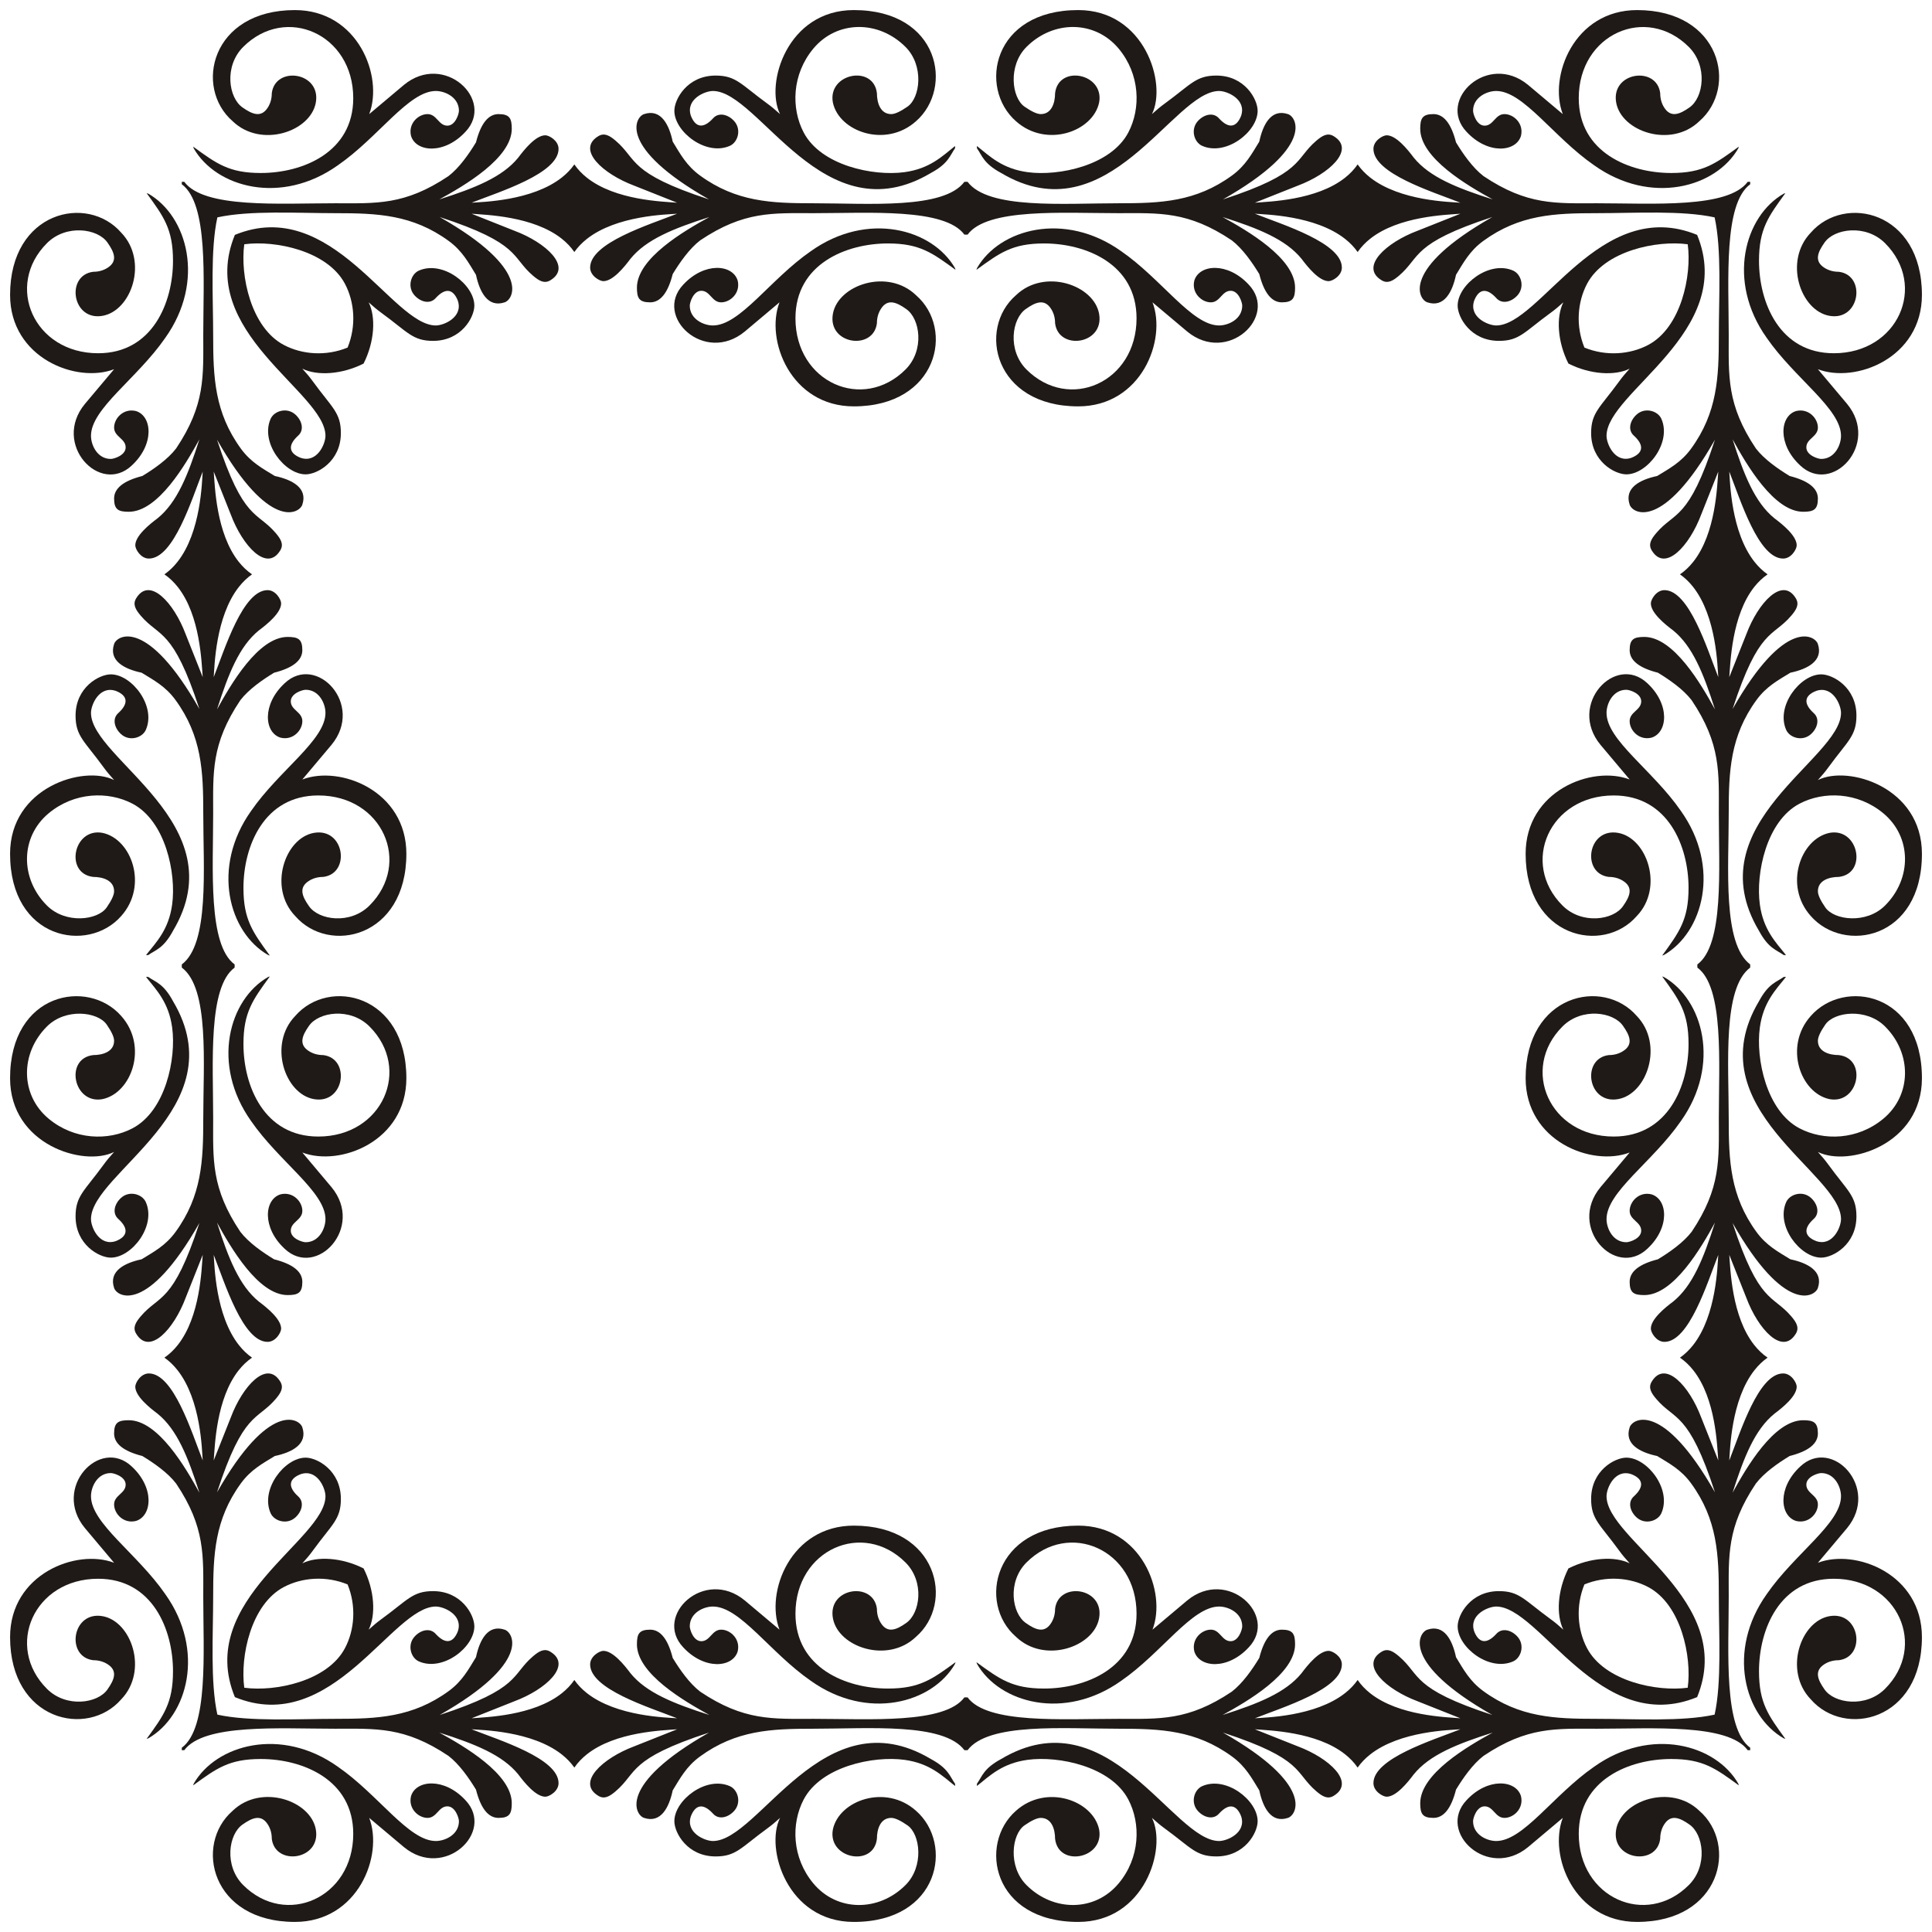 <?xml version="1.0" encoding="utf-8"?>

<!DOCTYPE svg PUBLIC "-//W3C//DTD SVG 1.1//EN" "http://www.w3.org/Graphics/SVG/1.1/DTD/svg11.dtd">
<svg version="1.1" id="Layer_1" xmlns="http://www.w3.org/2000/svg" xmlns:xlink="http://www.w3.org/1999/xlink" x="0px" y="0px"
	 viewBox="0 0 1616.865 1616.865" enable-background="new 0 0 1616.865 1616.865" xml:space="preserve">
<g>
	<path fill="#1F1A17" d="M1494.887,610.963c3.034,6.573,13.69,9.804,20.729,3.378c5.604-5.117,7.564-13.028,2.073-17.734
		c-9.425-8.699-6.757-14.902,2.303-18.425c13.789-4.594,20.729,11.678,20.729,18.425c0,38.772-122.046,92.759-68.634,182.41
		c7.994,14.847,14.622,15.908,20.729,20.268c0.614,0,1.229,0,1.843,0c-8.717-10.898-19.001-21.267-21.88-42.378
		c-3.552-26.046,5.532-69.752,33.166-84.295c20.245-10.655,48.704-9.891,70.246,8.061c23.718,19.765,24.022,54.516,1.382,77.156
		c-15.611,15.611-42.522,12.383-49.979,1.612c-4.146-5.988-6.219-10.517-6.219-13.589c0-8.953,9.216-11.976,17.504-11.976l0,0
		c24.197-2.846,16.574-41.426-7.831-36.851c-24.318,5.121-38.368,44.124-15.661,69.555c27.754,31.723,93.048,19.808,93.048-52.051
		c0-55.671-61.628-74.443-87.059-61.725c3.378-3.685,6.296-7.217,8.752-10.595c16.1-22.137,23.492-26.126,23.492-43.299
		c0-23.728-19.755-34.547-29.48-34.547C1506.58,564.362,1485.874,590.932,1494.887,610.963z"/>
	<path fill="#1F1A17" d="M610.963,121.978c6.573-3.034,9.804-13.69,3.378-20.728c-5.117-5.604-13.028-7.564-17.734-2.073
		c-8.699,9.425-14.902,6.757-18.425-2.303c-4.594-13.789,11.678-20.729,18.425-20.729c38.772,0,92.759,122.046,182.41,68.634
		c14.847-7.994,15.908-14.622,20.268-20.729c0-0.614,0-1.229,0-1.843c-10.898,8.717-21.267,19.001-42.378,21.88
		c-26.046,3.553-69.752-5.532-84.295-33.165c-10.655-20.245-9.891-48.704,8.061-70.246c19.765-23.718,54.516-24.022,77.156-1.382
		c15.611,15.611,12.383,42.522,1.612,49.979c-5.988,4.146-10.517,6.219-13.589,6.219c-8.953,0-11.976-9.216-11.976-17.504v0
		c-2.846-24.197-41.426-16.574-36.851,7.831c5.121,24.318,44.124,38.368,69.555,15.662c31.723-27.754,19.808-93.048-52.051-93.048
		c-55.671,0-74.443,61.628-61.725,87.059c-3.685-3.378-7.217-6.296-10.595-8.752c-22.137-16.101-26.126-23.492-43.299-23.492
		c-23.728,0-34.547,19.755-34.547,29.48C564.362,110.286,590.932,130.992,610.963,121.978z"/>
	<path fill="#1F1A17" d="M121.978,1005.903c-3.034-6.573-13.69-9.804-20.728-3.378c-5.604,5.117-7.564,13.028-2.073,17.734
		c9.425,8.699,6.757,14.902-2.303,18.425c-13.789,4.594-20.729-11.678-20.729-18.425c0-38.772,122.046-92.759,68.634-182.41
		c-7.994-14.847-14.622-15.908-20.729-20.268c-0.614,0-1.229,0-1.843,0c8.717,10.898,19.001,21.267,21.88,42.378
		c3.553,26.046-5.532,69.752-33.165,84.295c-20.245,10.655-48.704,9.891-70.246-8.061c-23.718-19.765-24.022-54.516-1.382-77.156
		c15.611-15.611,42.522-12.383,49.979-1.612c4.146,5.988,6.219,10.518,6.219,13.589c0,8.953-9.216,11.976-17.504,11.976h0
		c-24.197,2.846-16.574,41.426,7.831,36.851c24.318-5.121,38.368-44.124,15.662-69.555c-27.754-31.723-93.048-19.808-93.048,52.051
		c0,55.671,61.628,74.443,87.059,61.725c-3.378,3.685-6.296,7.217-8.752,10.595c-16.101,22.137-23.492,26.126-23.492,43.299
		c0,23.728,19.755,34.547,29.48,34.547C110.286,1052.504,130.992,1025.934,121.978,1005.903z"/>
	<path fill="#1F1A17" d="M1005.903,1494.887c-6.573,3.034-9.804,13.69-3.378,20.729c5.117,5.604,13.028,7.564,17.734,2.073
		c8.699-9.425,14.902-6.757,18.425,2.303c4.594,13.789-11.678,20.729-18.425,20.729c-38.772,0-92.759-122.046-182.41-68.634
		c-14.847,7.994-15.908,14.622-20.268,20.729c0,0.614,0,1.229,0,1.843c10.898-8.717,21.267-19.001,42.378-21.88
		c26.046-3.552,69.752,5.532,84.295,33.166c10.655,20.245,9.891,48.704-8.061,70.246c-19.765,23.718-54.516,24.022-77.156,1.382
		c-15.611-15.611-12.383-42.522-1.612-49.979c5.988-4.146,10.518-6.219,13.589-6.219c8.953,0,11.976,9.216,11.976,17.504l0,0
		c2.846,24.197,41.426,16.574,36.851-7.831c-5.121-24.318-44.124-38.368-69.555-15.661c-31.723,27.754-19.808,93.048,52.051,93.048
		c55.671,0,74.443-61.628,61.725-87.059c3.685,3.378,7.217,6.296,10.595,8.752c22.137,16.1,26.126,23.492,43.299,23.492
		c23.728,0,34.547-19.755,34.547-29.48C1052.504,1506.58,1025.934,1485.874,1005.903,1494.887z"/>
	<path fill="#1F1A17" d="M1494.887,1005.903c3.034-6.573,13.69-9.804,20.729-3.378c5.604,5.117,7.564,13.028,2.073,17.734
		c-9.425,8.699-6.757,14.902,2.303,18.425c13.789,4.594,20.729-11.678,20.729-18.425c0-38.772-122.046-92.759-68.634-182.41
		c7.994-14.847,14.622-15.908,20.729-20.268c0.614,0,1.229,0,1.843,0c-8.717,10.898-19.001,21.267-21.88,42.378
		c-3.552,26.046,5.532,69.752,33.166,84.295c20.245,10.655,48.704,9.891,70.246-8.061c23.718-19.765,24.022-54.516,1.382-77.156
		c-15.611-15.611-42.522-12.383-49.979-1.612c-4.146,5.988-6.219,10.518-6.219,13.589c0,8.953,9.216,11.976,17.504,11.976l0,0
		c24.197,2.846,16.574,41.426-7.831,36.851c-24.318-5.121-38.368-44.124-15.661-69.555c27.754-31.723,93.048-19.808,93.048,52.051
		c0,55.671-61.628,74.443-87.059,61.725c3.378,3.685,6.296,7.217,8.752,10.595c16.1,22.137,23.492,26.126,23.492,43.299
		c0,23.728-19.755,34.547-29.48,34.547C1506.58,1052.504,1485.874,1025.934,1494.887,1005.903z"/>
	<path fill="#1F1A17" d="M1005.903,121.978c-6.573-3.034-9.804-13.69-3.378-20.728c5.117-5.604,13.028-7.564,17.734-2.073
		c8.699,9.425,14.902,6.757,18.425-2.303c4.594-13.789-11.678-20.729-18.425-20.729c-38.772,0-92.759,122.046-182.41,68.634
		c-14.847-7.994-15.908-14.622-20.268-20.729c0-0.614,0-1.229,0-1.843c10.898,8.717,21.267,19.001,42.378,21.88
		c26.046,3.553,69.752-5.532,84.295-33.165c10.655-20.245,9.891-48.704-8.061-70.246c-19.765-23.718-54.516-24.022-77.156-1.382
		c-15.611,15.611-12.383,42.522-1.612,49.979c5.988,4.146,10.518,6.219,13.589,6.219c8.953,0,11.976-9.216,11.976-17.504v0
		c2.846-24.197,41.426-16.574,36.851,7.831c-5.121,24.318-44.124,38.368-69.555,15.662c-31.723-27.754-19.808-93.048,52.051-93.048
		c55.671,0,74.443,61.628,61.725,87.059c3.685-3.378,7.217-6.296,10.595-8.752c22.137-16.101,26.126-23.492,43.299-23.492
		c23.728,0,34.547,19.755,34.547,29.48C1052.504,110.286,1025.934,130.992,1005.903,121.978z"/>
	<path fill="#1F1A17" d="M121.978,610.963c-3.034,6.573-13.69,9.804-20.728,3.378c-5.604-5.117-7.564-13.028-2.073-17.734
		c9.425-8.699,6.757-14.902-2.303-18.425c-13.789-4.594-20.729,11.678-20.729,18.425c0,38.772,122.046,92.759,68.634,182.41
		c-7.994,14.847-14.622,15.908-20.729,20.268c-0.614,0-1.229,0-1.843,0c8.717-10.898,19.001-21.267,21.88-42.378
		c3.553-26.046-5.532-69.752-33.165-84.295c-20.245-10.655-48.704-9.891-70.246,8.061c-23.718,19.765-24.022,54.516-1.382,77.156
		c15.611,15.611,42.522,12.383,49.979,1.612c4.146-5.988,6.219-10.517,6.219-13.589c0-8.953-9.216-11.976-17.504-11.976h0
		c-24.197-2.846-16.574-41.426,7.831-36.851c24.318,5.121,38.368,44.124,15.662,69.555c-27.754,31.723-93.048,19.808-93.048-52.051
		c0-55.671,61.628-74.443,87.059-61.725c-3.378-3.685-6.296-7.217-8.752-10.595c-16.101-22.137-23.492-26.126-23.492-43.299
		c0-23.728,19.755-34.547,29.48-34.547C110.286,564.362,130.992,590.932,121.978,610.963z"/>
	<path fill="#1F1A17" d="M610.963,1494.887c6.573,3.034,9.804,13.69,3.378,20.729c-5.117,5.604-13.028,7.564-17.734,2.073
		c-8.699-9.425-14.902-6.757-18.425,2.303c-4.594,13.789,11.678,20.729,18.425,20.729c38.772,0,92.759-122.046,182.41-68.634
		c14.847,7.994,15.908,14.622,20.268,20.729c0,0.614,0,1.229,0,1.843c-10.898-8.717-21.267-19.001-42.378-21.88
		c-26.046-3.552-69.752,5.532-84.295,33.166c-10.655,20.245-9.891,48.704,8.061,70.246c19.765,23.718,54.516,24.022,77.156,1.382
		c15.611-15.611,12.383-42.522,1.612-49.979c-5.988-4.146-10.517-6.219-13.589-6.219c-8.953,0-11.976,9.216-11.976,17.504l0,0
		c-2.846,24.197-41.426,16.574-36.851-7.831c5.121-24.318,44.124-38.368,69.555-15.661c31.723,27.754,19.808,93.048-52.051,93.048
		c-55.671,0-74.443-61.628-61.725-87.059c-3.685,3.378-7.217,6.296-10.595,8.752c-22.137,16.1-26.126,23.492-43.299,23.492
		c-23.728,0-34.547-19.755-34.547-29.48C564.362,1506.58,590.932,1485.874,610.963,1494.887z"/>
	<path fill="#1F1A17" d="M1413.125,743.087c0,26.653-7.862,37.066-22.11,56.658c0.614-0.307,1.074-0.461,1.382-0.461
		c32.895-18.795,48.012-73.299,14.28-120.685c-23.456-34.011-62.185-59.219-62.185-81.992c0-7.738,5.277-19.347,16.583-19.347
		c2.604,0,12.437,2.978,12.437,9.673c0,7.393-9.673,8.836-9.673,16.583c0,7.759,7.897,16.373,18.272,13.819
		c13.573-4.176,15.748-27.808-3.532-45.602c-26.604-25.042-66.966,17.925-39.154,51.591l24.414,29.02
		c-31.473-12.102-87.059,9.397-87.059,62.185c0,70.086,64.737,84.714,93.048,52.051c22.821-23.732,8.651-65.264-15.662-69.555
		c-25.626-4.522-31.032,33.952-7.831,36.851c4.606,0,8.675,1.151,12.207,3.455c8.426,5.495,5.552,12.768-0.23,20.959
		c-8.015,11.756-34.507,15.702-50.67-0.461c-35.617-35.617-10.855-92.126,42.839-92.126
		C1395.953,665.701,1413.125,708.198,1413.125,743.087z"/>
	<path fill="#1F1A17" d="M743.087,203.74c26.653,0,37.066,7.862,56.658,22.11c-0.307-0.614-0.461-1.075-0.461-1.382
		c-18.795-32.895-73.299-48.012-120.685-14.28c-34.011,23.456-59.219,62.185-81.992,62.185c-7.738,0-19.347-5.277-19.347-16.583
		c0-2.604,2.978-12.437,9.673-12.437c7.393,0,8.836,9.673,16.583,9.673c7.759,0,16.373-7.897,13.819-18.272
		c-4.176-13.573-27.808-15.748-45.602,3.532c-25.042,26.604,17.925,66.966,51.591,39.154l29.02-24.414
		c-12.102,31.473,9.397,87.059,62.185,87.059c70.086,0,84.714-64.737,52.051-93.048c-23.732-22.821-65.264-8.651-69.555,15.662
		c-4.522,25.626,33.952,31.032,36.851,7.831c0-4.606,1.151-8.675,3.455-12.207c5.495-8.426,12.768-5.552,20.959,0.23
		c11.756,8.015,15.702,34.507-0.461,50.67c-35.617,35.617-92.126,10.855-92.126-42.839
		C665.701,220.913,708.198,203.74,743.087,203.74z"/>
	<path fill="#1F1A17" d="M203.74,873.779c0-26.653,7.862-37.066,22.11-56.658c-0.614,0.307-1.075,0.461-1.382,0.461
		c-32.895,18.795-48.012,73.299-14.28,120.685c23.456,34.011,62.185,59.219,62.185,81.992c0,7.738-5.277,19.347-16.583,19.347
		c-2.604,0-12.437-2.978-12.437-9.673c0-7.393,9.673-8.836,9.673-16.583c0-7.759-7.897-16.373-18.272-13.819
		c-13.573,4.176-15.748,27.808,3.532,45.602c26.604,25.042,66.966-17.926,39.154-51.591l-24.414-29.02
		c31.473,12.102,87.059-9.397,87.059-62.185c0-70.086-64.737-84.714-93.048-52.051c-22.821,23.732-8.651,65.264,15.662,69.555
		c25.626,4.522,31.032-33.952,7.831-36.851c-4.606,0-8.675-1.151-12.207-3.455c-8.426-5.495-5.552-12.768,0.23-20.959
		c8.015-11.756,34.507-15.702,50.67,0.461c35.617,35.617,10.855,92.126-42.839,92.126
		C220.913,951.165,203.74,908.667,203.74,873.779z"/>
	<path fill="#1F1A17" d="M873.779,1413.125c-26.653,0-37.066-7.862-56.658-22.11c0.307,0.614,0.461,1.074,0.461,1.382
		c18.795,32.895,73.299,48.012,120.685,14.28c34.011-23.456,59.219-62.185,81.992-62.185c7.738,0,19.347,5.277,19.347,16.583
		c0,2.604-2.978,12.437-9.673,12.437c-7.393,0-8.836-9.673-16.583-9.673c-7.759,0-16.373,7.897-13.819,18.272
		c4.176,13.573,27.808,15.748,45.602-3.532c25.042-26.604-17.926-66.966-51.591-39.154l-29.02,24.414
		c12.102-31.473-9.397-87.059-62.185-87.059c-70.086,0-84.714,64.737-52.051,93.048c23.732,22.821,65.264,8.651,69.555-15.662
		c4.522-25.626-33.952-31.032-36.851-7.831c0,4.606-1.151,8.675-3.455,12.207c-5.495,8.426-12.768,5.552-20.959-0.23
		c-11.756-8.015-15.702-34.507,0.461-50.67c35.617-35.617,92.126-10.855,92.126,42.839
		C951.165,1395.953,908.667,1413.125,873.779,1413.125z"/>
	<path fill="#1F1A17" d="M1413.125,873.779c0-26.653-7.862-37.066-22.11-56.658c0.614,0.307,1.074,0.461,1.382,0.461
		c32.895,18.795,48.012,73.299,14.28,120.685c-23.456,34.011-62.185,59.219-62.185,81.992c0,7.738,5.277,19.347,16.583,19.347
		c2.604,0,12.437-2.978,12.437-9.673c0-7.393-9.673-8.836-9.673-16.583c0-7.759,7.897-16.373,18.272-13.819
		c13.573,4.176,15.748,27.808-3.532,45.602c-26.604,25.042-66.966-17.926-39.154-51.591l24.414-29.02
		c-31.473,12.102-87.059-9.397-87.059-62.185c0-70.086,64.737-84.714,93.048-52.051c22.821,23.732,8.651,65.264-15.662,69.555
		c-25.626,4.522-31.032-33.952-7.831-36.851c4.606,0,8.675-1.151,12.207-3.455c8.426-5.495,5.552-12.768-0.23-20.959
		c-8.015-11.756-34.507-15.702-50.67,0.461c-35.617,35.617-10.855,92.126,42.839,92.126
		C1395.953,951.165,1413.125,908.667,1413.125,873.779z"/>
	<path fill="#1F1A17" d="M873.779,203.74c-26.653,0-37.066,7.862-56.658,22.11c0.307-0.614,0.461-1.075,0.461-1.382
		c18.795-32.895,73.299-48.012,120.685-14.28c34.011,23.456,59.219,62.185,81.992,62.185c7.738,0,19.347-5.277,19.347-16.583
		c0-2.604-2.978-12.437-9.673-12.437c-7.393,0-8.836,9.673-16.583,9.673c-7.759,0-16.373-7.897-13.819-18.272
		c4.176-13.573,27.808-15.748,45.602,3.532c25.042,26.604-17.926,66.966-51.591,39.154l-29.02-24.414
		c12.102,31.473-9.397,87.059-62.185,87.059c-70.086,0-84.714-64.737-52.051-93.048c23.732-22.821,65.264-8.651,69.555,15.662
		c4.522,25.626-33.952,31.032-36.851,7.831c0-4.606-1.151-8.675-3.455-12.207c-5.495-8.426-12.768-5.552-20.959,0.23
		c-11.756,8.015-15.702,34.507,0.461,50.67c35.617,35.617,92.126,10.855,92.126-42.839
		C951.165,220.913,908.667,203.74,873.779,203.74z"/>
	<path fill="#1F1A17" d="M203.74,743.087c0,26.653,7.862,37.066,22.11,56.658c-0.614-0.307-1.075-0.461-1.382-0.461
		c-32.895-18.795-48.012-73.299-14.28-120.685c23.456-34.011,62.185-59.219,62.185-81.992c0-7.738-5.277-19.347-16.583-19.347
		c-2.604,0-12.437,2.978-12.437,9.673c0,7.393,9.673,8.836,9.673,16.583c0,7.759-7.897,16.373-18.272,13.819
		c-13.573-4.176-15.748-27.808,3.532-45.602c26.604-25.042,66.966,17.925,39.154,51.591l-24.414,29.02
		c31.473-12.102,87.059,9.397,87.059,62.185c0,70.086-64.737,84.714-93.048,52.051c-22.821-23.732-8.651-65.264,15.662-69.555
		c25.626-4.522,31.032,33.952,7.831,36.851c-4.606,0-8.675,1.151-12.207,3.455c-8.426,5.495-5.552,12.768,0.23,20.959
		c8.015,11.756,34.507,15.702,50.67-0.461c35.617-35.617,10.855-92.126-42.839-92.126
		C220.913,665.701,203.74,708.198,203.74,743.087z"/>
	<path fill="#1F1A17" d="M743.087,1413.125c26.653,0,37.066-7.862,56.658-22.11c-0.307,0.614-0.461,1.074-0.461,1.382
		c-18.795,32.895-73.299,48.012-120.685,14.28c-34.011-23.456-59.219-62.185-81.992-62.185c-7.738,0-19.347,5.277-19.347,16.583
		c0,2.604,2.978,12.437,9.673,12.437c7.393,0,8.836-9.673,16.583-9.673c7.759,0,16.373,7.897,13.819,18.272
		c-4.176,13.573-27.808,15.748-45.602-3.532c-25.042-26.604,17.925-66.966,51.591-39.154l29.02,24.414
		c-12.102-31.473,9.397-87.059,62.185-87.059c70.086,0,84.714,64.737,52.051,93.048c-23.732,22.821-65.264,8.651-69.555-15.662
		c-4.522-25.626,33.952-31.032,36.851-7.831c0,4.606,1.151,8.675,3.455,12.207c5.495,8.426,12.768,5.552,20.959-0.23
		c11.756-8.015,15.702-34.507-0.461-50.67c-35.617-35.617-92.126-10.855-92.126,42.839
		C665.701,1395.953,708.198,1413.125,743.087,1413.125z"/>
	<path fill="#1F1A17" d="M1412.435,1412.434c-26.046,3.552-69.752-5.532-84.295-33.166c-8.03-15.257-9.575-35.181-2.164-53.292
		c18.112-7.411,38.035-5.866,53.292,2.164C1406.902,1342.684,1415.987,1386.39,1412.435,1412.434z M1312.594,1312.594
		c-9.197,18.169-10.414,38.941-4.262,51.243c-3.685-3.378-7.217-6.296-10.595-8.752c-22.137-16.1-26.126-23.492-43.299-23.492
		c-23.728,0-34.547,19.755-34.547,29.48c0,17.557,26.57,38.264,46.601,29.25c6.573-3.034,9.804-13.69,3.378-20.729
		c-5.117-5.604-13.028-7.564-17.734-2.073c-8.699,9.425-14.902,6.757-18.425-2.303c-4.594-13.789,11.678-20.729,18.425-20.729
		c36.674,0,86.96,109.195,168.166,75.811c33.384-81.206-75.811-131.492-75.811-168.166c0-6.747,6.94-23.019,20.729-18.425
		c9.06,3.524,11.728,9.726,2.303,18.425c-5.491,4.706-3.531,12.617,2.073,17.734c7.039,6.426,17.695,3.195,20.729-3.378
		c9.013-20.031-11.693-46.601-29.25-46.601c-9.725,0-29.48,10.819-29.48,34.547c0,17.173,7.392,21.162,23.492,43.299
		c2.456,3.378,5.374,6.91,8.752,10.595C1351.536,1302.181,1330.763,1303.397,1312.594,1312.594z"/>
	<path fill="#1F1A17" d="M204.431,1412.435c-3.553-26.046,5.532-69.752,33.165-84.295c15.257-8.03,35.181-9.575,53.292-2.164
		c7.411,18.112,5.866,38.035-2.164,53.292C274.182,1406.902,230.476,1415.987,204.431,1412.435z M304.271,1312.594
		c-18.169-9.197-38.941-10.414-51.243-4.262c3.378-3.685,6.296-7.217,8.752-10.595c16.101-22.137,23.492-26.126,23.492-43.299
		c0-23.728-19.755-34.547-29.48-34.547c-17.558,0-38.263,26.57-29.25,46.601c3.034,6.573,13.69,9.804,20.728,3.378
		c5.604-5.117,7.564-13.028,2.073-17.734c-9.425-8.699-6.757-14.902,2.303-18.425c13.789-4.594,20.729,11.678,20.729,18.425
		c0,36.674-109.195,86.96-75.811,168.166c81.206,33.384,131.492-75.811,168.166-75.811c6.747,0,23.019,6.94,18.425,20.729
		c-3.524,9.06-9.726,11.728-18.425,2.303c-4.706-5.491-12.617-3.531-17.734,2.073c-6.426,7.039-3.195,17.695,3.378,20.729
		c20.031,9.013,46.601-11.693,46.601-29.25c0-9.725-10.819-29.48-34.547-29.48c-17.173,0-21.162,7.392-43.299,23.492
		c-3.378,2.456-6.91,5.374-10.595,8.752C314.685,1351.536,313.468,1330.763,304.271,1312.594z"/>
	<path fill="#1F1A17" d="M204.43,204.431c26.046-3.553,69.752,5.532,84.295,33.165c8.03,15.257,9.575,35.181,2.164,53.292
		c-18.112,7.411-38.035,5.866-53.292-2.164C209.963,274.182,200.879,230.476,204.43,204.431z M304.271,304.271
		c9.197-18.169,10.414-38.941,4.262-51.243c3.685,3.378,7.217,6.296,10.595,8.752c22.137,16.101,26.126,23.492,43.299,23.492
		c23.728,0,34.547-19.755,34.547-29.48c0-17.558-26.57-38.263-46.601-29.25c-6.573,3.034-9.804,13.69-3.378,20.728
		c5.117,5.604,13.028,7.564,17.734,2.073c8.699-9.425,14.902-6.757,18.425,2.303c4.594,13.789-11.678,20.729-18.425,20.729
		c-36.674,0-86.96-109.195-168.166-75.811c-33.384,81.206,75.811,131.492,75.811,168.166c0,6.747-6.94,23.019-20.729,18.425
		c-9.06-3.524-11.728-9.726-2.303-18.425c5.491-4.706,3.532-12.617-2.073-17.734c-7.039-6.426-17.695-3.195-20.728,3.378
		c-9.013,20.031,11.693,46.601,29.25,46.601c9.725,0,29.48-10.819,29.48-34.547c0-17.173-7.392-21.162-23.492-43.299
		c-2.456-3.378-5.374-6.91-8.752-10.595C265.33,314.685,286.102,313.468,304.271,304.271z"/>
	<path fill="#1F1A17" d="M1412.434,204.43c3.552,26.046-5.532,69.752-33.166,84.295c-15.257,8.03-35.181,9.575-53.292,2.164
		c-7.411-18.112-5.866-38.035,2.164-53.292C1342.684,209.963,1386.39,200.879,1412.434,204.43z M1312.594,304.271
		c18.169,9.197,38.941,10.414,51.243,4.262c-3.378,3.685-6.296,7.217-8.752,10.595c-16.1,22.137-23.492,26.126-23.492,43.299
		c0,23.728,19.755,34.547,29.48,34.547c17.557,0,38.264-26.57,29.25-46.601c-3.034-6.573-13.69-9.804-20.729-3.378
		c-5.604,5.117-7.564,13.028-2.073,17.734c9.425,8.699,6.757,14.902-2.303,18.425c-13.789,4.594-20.729-11.678-20.729-18.425
		c0-36.674,109.195-86.96,75.811-168.166c-81.206-33.384-131.492,75.811-168.166,75.811c-6.747,0-23.019-6.94-18.425-20.729
		c3.524-9.06,9.726-11.728,18.425-2.303c4.706,5.491,12.617,3.532,17.734-2.073c6.426-7.039,3.195-17.695-3.378-20.728
		c-20.031-9.013-46.601,11.693-46.601,29.25c0,9.725,10.819,29.48,34.547,29.48c17.173,0,21.162-7.392,43.299-23.492
		c3.378-2.456,6.91-5.374,10.595-8.752C1302.181,265.33,1303.397,286.102,1312.594,304.271z"/>
	<path fill="#1F1A17" d="M1472.086,218.249c0-26.653,7.862-37.066,22.11-56.658c-0.614,0.307-1.074,0.461-1.382,0.461
		c-32.895,18.795-48.012,73.299-14.28,120.685c23.456,34.011,62.185,59.219,62.185,81.992c0,7.738-5.277,19.347-16.583,19.347
		c-2.604,0-12.437-2.978-12.437-9.673c0-7.393,9.673-8.836,9.673-16.583c0-7.759-7.897-16.373-18.272-13.819
		c-13.573,4.176-15.748,27.808,3.532,45.602c26.604,25.042,66.966-17.926,39.154-51.591l-24.414-29.02
		c31.473,12.102,87.059-9.397,87.059-62.185c0-70.086-64.737-84.714-93.048-52.051c-22.821,23.732-8.651,65.264,15.662,69.555
		c25.626,4.522,31.032-33.952,7.831-36.851c-4.606,0-8.675-1.151-12.207-3.455c-8.426-5.495-5.552-12.768,0.23-20.959
		c8.015-11.756,34.507-15.702,50.67,0.461c35.617,35.617,10.855,92.126-42.839,92.126
		C1489.258,295.635,1472.086,253.138,1472.086,218.249z"/>
	<path fill="#1F1A17" d="M218.249,144.78c-26.653,0-37.066-7.862-56.658-22.11c0.307,0.614,0.461,1.075,0.461,1.382
		c18.795,32.895,73.299,48.012,120.685,14.28c34.011-23.456,59.219-62.185,81.992-62.185c7.738,0,19.347,5.277,19.347,16.583
		c0,2.604-2.978,12.437-9.673,12.437c-7.393,0-8.836-9.673-16.583-9.673c-7.759,0-16.373,7.897-13.819,18.272
		c4.176,13.573,27.808,15.748,45.602-3.532c25.042-26.604-17.926-66.966-51.591-39.154l-29.02,24.414
		c12.102-31.473-9.397-87.059-62.185-87.059c-70.086,0-84.714,64.737-52.051,93.048c23.732,22.821,65.264,8.651,69.555-15.662
		c4.522-25.626-33.952-31.032-36.851-7.831c0,4.606-1.151,8.675-3.455,12.207c-5.495,8.426-12.768,5.552-20.959-0.23
		c-11.756-8.015-15.702-34.507,0.461-50.67c35.617-35.617,92.126-10.855,92.126,42.839
		C295.635,127.607,253.138,144.78,218.249,144.78z"/>
	<path fill="#1F1A17" d="M144.78,1398.616c0,26.653-7.862,37.066-22.11,56.658c0.614-0.307,1.075-0.461,1.382-0.461
		c32.895-18.795,48.012-73.299,14.28-120.685c-23.456-34.011-62.185-59.219-62.185-81.992c0-7.738,5.277-19.347,16.583-19.347
		c2.604,0,12.437,2.978,12.437,9.673c0,7.393-9.673,8.836-9.673,16.583c0,7.759,7.897,16.373,18.272,13.819
		c13.573-4.176,15.748-27.807-3.532-45.602c-26.604-25.042-66.966,17.926-39.154,51.591l24.414,29.02
		c-31.473-12.102-87.059,9.397-87.059,62.185c0,70.086,64.737,84.714,93.048,52.051c22.821-23.732,8.651-65.264-15.662-69.555
		c-25.626-4.522-31.032,33.952-7.831,36.851c4.606,0,8.675,1.151,12.207,3.455c8.426,5.495,5.552,12.768-0.23,20.959
		c-8.015,11.756-34.507,15.702-50.67-0.461c-35.617-35.617-10.855-92.126,42.839-92.126
		C127.607,1321.23,144.78,1363.728,144.78,1398.616z"/>
	<path fill="#1F1A17" d="M1398.616,1472.086c26.653,0,37.066,7.862,56.658,22.11c-0.307-0.614-0.461-1.074-0.461-1.382
		c-18.795-32.895-73.299-48.012-120.685-14.28c-34.011,23.456-59.219,62.185-81.992,62.185c-7.738,0-19.347-5.277-19.347-16.583
		c0-2.604,2.978-12.437,9.673-12.437c7.393,0,8.836,9.673,16.583,9.673c7.759,0,16.373-7.897,13.819-18.272
		c-4.176-13.573-27.807-15.748-45.602,3.532c-25.042,26.604,17.926,66.966,51.591,39.154l29.02-24.414
		c-12.102,31.473,9.397,87.059,62.185,87.059c70.086,0,84.714-64.737,52.051-93.048c-23.732-22.821-65.264-8.651-69.555,15.662
		c-4.522,25.626,33.952,31.032,36.851,7.831c0-4.606,1.151-8.675,3.455-12.207c5.495-8.426,12.768-5.552,20.959,0.23
		c11.756,8.015,15.702,34.507-0.461,50.67c-35.617,35.617-92.126,10.855-92.126-42.839
		C1321.23,1489.258,1363.728,1472.086,1398.616,1472.086z"/>
	<path fill="#1F1A17" d="M1472.086,1398.616c0,26.653,7.862,37.066,22.11,56.658c-0.614-0.307-1.074-0.461-1.382-0.461
		c-32.895-18.795-48.012-73.299-14.28-120.685c23.456-34.011,62.185-59.219,62.185-81.992c0-7.738-5.277-19.347-16.583-19.347
		c-2.604,0-12.437,2.978-12.437,9.673c0,7.393,9.673,8.836,9.673,16.583c0,7.759-7.897,16.373-18.272,13.819
		c-13.573-4.176-15.748-27.807,3.532-45.602c26.604-25.042,66.966,17.926,39.154,51.591l-24.414,29.02
		c31.473-12.102,87.059,9.397,87.059,62.185c0,70.086-64.737,84.714-93.048,52.051c-22.821-23.732-8.651-65.264,15.662-69.555
		c25.626-4.522,31.032,33.952,7.831,36.851c-4.606,0-8.675,1.151-12.207,3.455c-8.426,5.495-5.552,12.768,0.23,20.959
		c8.015,11.756,34.507,15.702,50.67-0.461c35.617-35.617,10.855-92.126-42.839-92.126
		C1489.258,1321.23,1472.086,1363.728,1472.086,1398.616z"/>
	<path fill="#1F1A17" d="M1398.616,144.78c26.653,0,37.066-7.862,56.658-22.11c-0.307,0.614-0.461,1.075-0.461,1.382
		c-18.795,32.895-73.299,48.012-120.685,14.28c-34.011-23.456-59.219-62.185-81.992-62.185c-7.738,0-19.347,5.277-19.347,16.583
		c0,2.604,2.978,12.437,9.673,12.437c7.393,0,8.836-9.673,16.583-9.673c7.759,0,16.373,7.897,13.819,18.272
		c-4.176,13.573-27.807,15.748-45.602-3.532c-25.042-26.604,17.926-66.966,51.591-39.154l29.02,24.414
		c-12.102-31.473,9.397-87.059,62.185-87.059c70.086,0,84.714,64.737,52.051,93.048c-23.732,22.821-65.264,8.651-69.555-15.662
		c-4.522-25.626,33.952-31.032,36.851-7.831c0,4.606,1.151,8.675,3.455,12.207c5.495,8.426,12.768,5.552,20.959-0.23
		c11.756-8.015,15.702-34.507-0.461-50.67c-35.617-35.617-92.126-10.855-92.126,42.839
		C1321.23,127.607,1363.728,144.78,1398.616,144.78z"/>
	<path fill="#1F1A17" d="M144.78,218.249c0-26.653-7.862-37.066-22.11-56.658c0.614,0.307,1.075,0.461,1.382,0.461
		c32.895,18.795,48.012,73.299,14.28,120.685c-23.456,34.011-62.185,59.219-62.185,81.992c0,7.738,5.277,19.347,16.583,19.347
		c2.604,0,12.437-2.978,12.437-9.673c0-7.393-9.673-8.836-9.673-16.583c0-7.759,7.897-16.373,18.272-13.819
		c13.573,4.176,15.748,27.808-3.532,45.602c-26.604,25.042-66.966-17.926-39.154-51.591l24.414-29.02
		c-31.473,12.102-87.059-9.397-87.059-62.185c0-70.086,64.737-84.714,93.048-52.051c22.821,23.732,8.651,65.264-15.662,69.555
		c-25.626,4.522-31.032-33.952-7.831-36.851c4.606,0,8.675-1.151,12.207-3.455c8.426-5.495,5.552-12.768-0.23-20.959
		c-8.015-11.756-34.507-15.702-50.67,0.461c-35.617,35.617-10.855,92.126,42.839,92.126
		C127.607,295.635,144.78,253.138,144.78,218.249z"/>
	<path fill="#1F1A17" d="M218.249,1472.086c-26.653,0-37.066,7.862-56.658,22.11c0.307-0.614,0.461-1.074,0.461-1.382
		c18.795-32.895,73.299-48.012,120.685-14.28c34.011,23.456,59.219,62.185,81.992,62.185c7.738,0,19.347-5.277,19.347-16.583
		c0-2.604-2.978-12.437-9.673-12.437c-7.393,0-8.836,9.673-16.583,9.673c-7.759,0-16.373-7.897-13.819-18.272
		c4.176-13.573,27.808-15.748,45.602,3.532c25.042,26.604-17.926,66.966-51.591,39.154l-29.02-24.414
		c12.102,31.473-9.397,87.059-62.185,87.059c-70.086,0-84.714-64.737-52.051-93.048c23.732-22.821,65.264-8.651,69.555,15.662
		c4.522,25.626-33.952,31.032-36.851,7.831c0-4.606-1.151-8.675-3.455-12.207c-5.495-8.426-12.768-5.552-20.959,0.23
		c-11.756,8.015-15.702,34.507,0.461,50.67c35.617,35.617,92.126,10.855,92.126-42.839
		C295.635,1489.258,253.138,1472.086,218.249,1472.086z"/>
	<path fill="#1F1A17" d="M1434.946,181.919c5.99,27.279,3.514,66.887,3.514,98.975c0,34.723-1.11,64.304-23.262,94.66
		c-8.333,11.418-18.2,16.569-28.329,22.801c-14.491,3.065-27.69,9.996-23.032,23.953c2.285,7.424,27.647,22.645,71.398-54.355
		c-22.181,68.023-33.451,59.758-49.057,78.077c-4.278,5.022-6.967,9.425-3.915,14.51c11.245,18.74,31.629-3.729,41.457-29.941
		l14.28-35.929c-0.973,11.914-1.922,51.498-20.924,75.483c-3.176,4.008-6.854,7.581-11.123,10.516
		c4.154,2.908,7.756,6.434,10.882,10.382c19.891,25.122,20.486,67.292,21.165,75.614c-9.354-23.79-24.438-72.78-45.065-72.78
		c-6.888,0-11.362,7.908-11.362,11.055c0,8.012,11.88,17.588,18.656,22.648c16.336,13.241,25.474,36.202,35.008,66.101
		c-11.42-20.793-34.484-60.65-59.114-60.65c-8.665,0-12.284,1.781-12.284,11.055c0,8.599,7.908,14.894,23.645,18.886
		c9.791,5.949,21.264,13.946,28.253,23.032c24.632,36.743,22.724,60.615,22.724,94.89c0,46.655,4.465,109.688-17.965,126.213v2.636
		c22.43,16.525,17.965,79.557,17.965,126.213c0,34.275,1.907,58.147-22.724,94.89c-6.989,9.085-18.462,17.083-28.253,23.032
		c-15.738,3.992-23.645,10.287-23.645,18.886c0,9.274,3.619,11.055,12.284,11.055c24.63,0,47.694-39.857,59.114-60.65
		c-9.534,29.899-18.672,52.86-35.008,66.101c-6.776,5.06-18.656,14.636-18.656,22.648c0,3.148,4.475,11.055,11.362,11.055
		c20.627,0,35.711-48.99,45.065-72.78c-0.679,8.322-1.274,50.492-21.165,75.614c-3.126,3.948-6.728,7.474-10.882,10.382
		c4.269,2.935,7.947,6.508,11.123,10.516c19.002,23.985,19.951,63.569,20.924,75.483l-14.28-35.929
		c-9.828-26.212-30.212-48.681-41.457-29.941c-3.052,5.085-0.362,9.488,3.915,14.51c15.606,18.319,26.876,10.054,49.057,78.077
		c-43.751-76.999-69.113-61.779-71.398-54.355c-4.659,13.957,8.541,20.888,23.032,23.953c10.129,6.232,19.996,11.383,28.329,22.801
		c22.152,30.356,23.262,59.937,23.262,94.66c0,32.088,2.476,71.696-3.514,98.975c-27.279,5.99-66.887,3.514-98.975,3.514
		c-34.723,0-64.304-1.11-94.66-23.262c-11.418-8.333-16.569-18.2-22.801-28.329c-3.065-14.491-9.996-27.69-23.953-23.032
		c-7.424,2.285-22.644,27.647,54.355,71.398c-68.023-22.181-59.758-33.451-78.077-49.057c-5.022-4.278-9.425-6.967-14.51-3.915
		c-18.74,11.245,3.729,31.629,29.941,41.457l35.929,14.28c-11.913-0.973-51.498-1.922-75.483-20.924
		c-4.008-3.176-7.581-6.854-10.516-11.123c-2.908,4.154-6.434,7.756-10.382,10.882c-25.122,19.891-67.292,20.486-75.614,21.165
		c23.79-9.354,72.78-24.438,72.78-45.065c0-6.888-7.908-11.362-11.055-11.362c-8.012,0-17.588,11.88-22.648,18.656
		c-13.241,16.336-36.202,25.474-66.101,35.008c20.793-11.42,60.65-34.484,60.65-59.114c0-8.665-1.781-12.284-11.055-12.284
		c-8.599,0-14.894,7.908-18.886,23.645c-5.949,9.791-13.946,21.264-23.032,28.253c-36.743,24.632-60.615,22.724-94.89,22.724
		c-46.655,0-109.688,4.465-126.213-17.965h-2.636c-16.525,22.43-79.558,17.965-126.213,17.965c-34.275,0-58.147,1.907-94.89-22.724
		c-9.085-6.989-17.083-18.462-23.032-28.253c-3.992-15.738-10.287-23.645-18.886-23.645c-9.274,0-11.055,3.619-11.055,12.284
		c0,24.63,39.857,47.694,60.65,59.114c-29.899-9.534-52.86-18.672-66.101-35.008c-5.06-6.776-14.636-18.656-22.648-18.656
		c-3.148,0-11.055,4.475-11.055,11.362c0,20.627,48.99,35.711,72.78,45.065c-8.322-0.679-50.492-1.274-75.614-21.165
		c-3.948-3.126-7.474-6.728-10.382-10.882c-2.935,4.269-6.508,7.947-10.516,11.123c-23.985,19.002-63.569,19.951-75.483,20.924
		l35.929-14.28c26.212-9.828,48.681-30.212,29.941-41.457c-5.086-3.052-9.488-0.362-14.51,3.915
		c-18.319,15.606-10.054,26.876-78.077,49.057c76.999-43.751,61.779-69.113,54.355-71.398c-13.957-4.659-20.888,8.541-23.953,23.032
		c-6.232,10.129-11.383,19.996-22.801,28.329c-30.356,22.152-59.937,23.262-94.66,23.262c-32.088,0-71.696,2.476-98.975-3.514
		c-5.99-27.279-3.514-66.887-3.514-98.975c0-34.723,1.11-64.304,23.262-94.66c8.333-11.418,18.2-16.569,28.329-22.801
		c14.491-3.065,27.69-9.996,23.032-23.953c-2.284-7.424-27.647-22.644-71.398,54.355c22.181-68.023,33.451-59.758,49.057-78.077
		c4.278-5.022,6.967-9.425,3.915-14.51c-11.245-18.74-31.629,3.729-41.457,29.941l-14.28,35.929
		c0.973-11.913,1.922-51.498,20.924-75.483c3.176-4.008,6.854-7.581,11.123-10.516c-4.154-2.908-7.756-6.434-10.882-10.382
		c-19.891-25.122-20.486-67.292-21.165-75.614c9.354,23.79,24.438,72.78,45.065,72.78c6.888,0,11.362-7.908,11.362-11.055
		c0-8.012-11.88-17.588-18.656-22.648c-16.336-13.241-25.474-36.202-35.008-66.101c11.42,20.793,34.484,60.65,59.114,60.65
		c8.665,0,12.284-1.781,12.284-11.055c0-8.599-7.908-14.894-23.645-18.886c-9.791-5.949-21.264-13.946-28.253-23.032
		c-24.632-36.743-22.724-60.615-22.724-94.89c0-46.655-4.465-109.688,17.965-126.213v-2.636
		c-22.43-16.525-17.965-79.558-17.965-126.213c0-34.275-1.907-58.147,22.724-94.89c6.989-9.085,18.462-17.083,28.253-23.032
		c15.738-3.992,23.645-10.287,23.645-18.886c0-9.274-3.619-11.055-12.284-11.055c-24.63,0-47.694,39.857-59.114,60.65
		c9.534-29.899,18.672-52.86,35.008-66.101c6.776-5.06,18.656-14.636,18.656-22.648c0-3.148-4.475-11.055-11.362-11.055
		c-20.627,0-35.711,48.99-45.065,72.78c0.679-8.322,1.274-50.492,21.165-75.614c3.126-3.948,6.728-7.474,10.882-10.382
		c-4.269-2.935-7.947-6.508-11.123-10.516c-19.002-23.985-19.951-63.569-20.924-75.483l14.28,35.929
		c9.828,26.212,30.212,48.681,41.457,29.941c3.051-5.086,0.362-9.488-3.915-14.51c-15.606-18.319-26.876-10.054-49.057-78.077
		c43.751,76.999,69.113,61.779,71.398,54.355c4.659-13.957-8.54-20.888-23.032-23.953c-10.129-6.232-19.996-11.383-28.329-22.801
		c-22.152-30.356-23.262-59.937-23.262-94.66c0-32.088-2.476-71.696,3.514-98.975c27.279-5.99,66.887-3.514,98.975-3.514
		c34.723,0,64.304,1.11,94.66,23.262c11.418,8.333,16.569,18.2,22.801,28.329c3.065,14.491,9.996,27.69,23.953,23.032
		c7.424-2.284,22.645-27.647-54.355-71.398c68.023,22.181,59.758,33.451,78.077,49.057c5.022,4.278,9.425,6.967,14.51,3.915
		c18.74-11.245-3.729-31.629-29.941-41.457l-35.929-14.28c11.914,0.973,51.498,1.922,75.483,20.924
		c4.008,3.176,7.581,6.854,10.516,11.123c2.908-4.154,6.434-7.756,10.382-10.882c25.122-19.891,67.292-20.486,75.614-21.165
		c-23.79,9.354-72.78,24.438-72.78,45.065c0,6.888,7.908,11.362,11.055,11.362c8.012,0,17.588-11.88,22.648-18.656
		c13.241-16.336,36.202-25.474,66.101-35.008c-20.793,11.42-60.65,34.484-60.65,59.114c0,8.665,1.781,12.284,11.055,12.284
		c8.599,0,14.894-7.908,18.886-23.645c5.949-9.791,13.946-21.264,23.032-28.253c36.743-24.632,60.615-22.724,94.89-22.724
		c46.655,0,109.688-4.465,126.213,17.965h2.636c16.525-22.43,79.557-17.965,126.213-17.965c34.275,0,58.147-1.907,94.89,22.724
		c9.085,6.989,17.083,18.462,23.032,28.253c3.992,15.738,10.287,23.645,18.886,23.645c9.274,0,11.055-3.619,11.055-12.284
		c0-24.63-39.857-47.694-60.65-59.114c29.899,9.534,52.86,18.672,66.101,35.008c5.06,6.776,14.636,18.656,22.648,18.656
		c3.148,0,11.055-4.475,11.055-11.362c0-20.627-48.99-35.711-72.78-45.065c8.322,0.679,50.492,1.274,75.614,21.165
		c3.948,3.126,7.474,6.728,10.382,10.882c2.935-4.269,6.508-7.947,10.516-11.123c23.985-19.002,63.569-19.951,75.483-20.924
		l-35.929,14.28c-26.212,9.828-48.681,30.212-29.941,41.457c5.085,3.051,9.488,0.362,14.51-3.915
		c18.319-15.606,10.054-26.876,78.077-49.057c-76.999,43.751-61.779,69.113-54.355,71.398c13.957,4.659,20.888-8.54,23.953-23.032
		c6.232-10.129,11.383-19.996,22.801-28.329c30.356-22.152,59.937-23.262,94.66-23.262
		C1368.059,178.406,1407.667,175.929,1434.946,181.919z M1464.716,807.115c-23.205-17.404-17.965-79.995-17.965-126.674
		c0-34.723,1.11-64.304,23.262-94.66c8.333-11.418,18.2-16.569,28.329-22.801c14.491-3.065,27.69-9.995,23.032-23.953
		c-2.285-7.424-27.647-22.644-71.398,54.355c22.181-68.023,33.451-59.758,49.057-78.077c4.278-5.022,6.967-9.425,3.915-14.51
		c-11.245-18.74-31.629,3.729-41.457,29.941l-14.28,35.929c0.973-11.914,1.922-51.498,20.924-75.483
		c3.176-4.008,6.854-7.581,11.123-10.516c-4.154-2.908-7.756-6.434-10.882-10.382c-19.891-25.122-20.486-67.292-21.165-75.614
		c9.354,23.79,24.438,72.78,45.065,72.78c6.888,0,11.362-7.907,11.362-11.055c0-8.012-11.88-17.588-18.656-22.648
		c-16.336-13.241-25.474-36.202-35.008-66.101c11.42,20.793,34.484,60.65,59.114,60.65c8.665,0,12.284-1.781,12.284-11.055
		c0-8.599-7.908-14.894-23.645-18.886c-9.791-5.949-21.264-13.946-28.253-23.032c-24.632-36.743-22.724-60.615-22.724-94.89
		c0-46.655-4.465-109.688,17.965-126.213v-2.071h-2.072c-16.525,22.43-79.557,17.965-126.213,17.965
		c-34.275,0-58.147,1.907-94.89-22.724c-9.085-6.989-17.083-18.462-23.032-28.253c-3.992-15.738-10.287-23.645-18.886-23.645
		c-9.274,0-11.055,3.619-11.055,12.284c0,24.63,39.857,47.694,60.65,59.114c-29.899-9.534-52.86-18.672-66.101-35.008
		c-5.06-6.776-14.636-18.656-22.648-18.656c-3.148,0-11.055,4.475-11.055,11.362c0,20.627,48.99,35.711,72.78,45.065
		c-8.322-0.679-50.492-1.274-75.614-21.165c-3.948-3.126-7.474-6.728-10.382-10.882c-2.935,4.269-6.508,7.947-10.516,11.123
		c-23.984,19.002-63.569,19.951-75.483,20.924l35.929-14.28c26.212-9.828,48.681-30.212,29.941-41.457
		c-5.085-3.051-9.488-0.362-14.51,3.915c-18.319,15.606-10.054,26.876-78.077,49.057c76.999-43.751,61.779-69.113,54.355-71.398
		c-13.958-4.659-20.888,8.54-23.953,23.032c-6.232,10.129-11.383,19.996-22.801,28.329c-30.356,22.152-59.937,23.262-94.66,23.262
		c-46.678,0-109.269,5.24-126.674-17.965h-2.636c-17.404,23.205-79.995,17.965-126.674,17.965c-34.723,0-64.304-1.11-94.66-23.262
		c-11.418-8.333-16.569-18.2-22.801-28.329c-3.065-14.491-9.995-27.69-23.953-23.032c-7.424,2.284-22.644,27.647,54.355,71.398
		c-68.023-22.181-59.758-33.451-78.077-49.057c-5.022-4.278-9.425-6.967-14.51-3.915c-18.74,11.245,3.729,31.629,29.941,41.457
		l35.929,14.28c-11.914-0.973-51.498-1.922-75.483-20.924c-4.008-3.176-7.581-6.854-10.516-11.123
		c-2.908,4.154-6.434,7.756-10.382,10.882c-25.122,19.891-67.292,20.486-75.614,21.165c23.79-9.354,72.78-24.438,72.78-45.065
		c0-6.888-7.907-11.362-11.055-11.362c-8.012,0-17.588,11.88-22.648,18.656c-13.241,16.336-36.202,25.474-66.101,35.008
		c20.793-11.42,60.65-34.484,60.65-59.114c0-8.665-1.781-12.284-11.055-12.284c-8.599,0-14.894,7.908-18.886,23.645
		c-5.949,9.791-13.946,21.264-23.032,28.253c-36.743,24.632-60.615,22.724-94.89,22.724c-46.655,0-109.688,4.465-126.213-17.965
		h-2.071v2.071c22.43,16.525,17.965,79.558,17.965,126.213c0,34.275,1.907,58.147-22.724,94.89
		c-6.989,9.085-18.462,17.083-28.253,23.032c-15.738,3.992-23.645,10.287-23.645,18.886c0,9.274,3.619,11.055,12.284,11.055
		c24.63,0,47.694-39.857,59.114-60.65c-9.534,29.899-18.672,52.86-35.008,66.101c-6.776,5.06-18.656,14.636-18.656,22.648
		c0,3.148,4.475,11.055,11.362,11.055c20.627,0,35.711-48.99,45.065-72.78c-0.679,8.322-1.274,50.493-21.165,75.614
		c-3.126,3.948-6.728,7.474-10.882,10.382c4.269,2.935,7.947,6.508,11.123,10.516c19.002,23.984,19.951,63.569,20.924,75.483
		l-14.28-35.929c-9.828-26.212-30.212-48.681-41.457-29.941c-3.051,5.086-0.362,9.488,3.915,14.51
		c15.606,18.319,26.876,10.054,49.057,78.077c-43.751-76.999-69.113-61.779-71.398-54.355c-4.659,13.958,8.54,20.888,23.032,23.953
		c10.129,6.232,19.996,11.383,28.329,22.801c22.152,30.356,23.262,59.937,23.262,94.66c0,46.678,5.24,109.269-17.965,126.674v2.636
		c23.205,17.404,17.965,79.995,17.965,126.674c0,34.723-1.11,64.304-23.262,94.66c-8.333,11.418-18.2,16.569-28.329,22.801
		c-14.491,3.065-27.69,9.995-23.032,23.953c2.284,7.424,27.647,22.644,71.398-54.355c-22.181,68.023-33.451,59.758-49.057,78.077
		c-4.278,5.022-6.967,9.425-3.915,14.51c11.245,18.74,31.629-3.729,41.457-29.941l14.28-35.929
		c-0.973,11.913-1.922,51.498-20.924,75.483c-3.176,4.008-6.854,7.581-11.123,10.516c4.154,2.908,7.756,6.434,10.882,10.382
		c19.891,25.122,20.486,67.292,21.165,75.614c-9.354-23.79-24.438-72.78-45.065-72.78c-6.888,0-11.362,7.907-11.362,11.055
		c0,8.012,11.88,17.588,18.656,22.648c16.336,13.241,25.474,36.202,35.008,66.101c-11.42-20.793-34.484-60.65-59.114-60.65
		c-8.665,0-12.284,1.781-12.284,11.055c0,8.599,7.908,14.894,23.645,18.886c9.791,5.949,21.264,13.946,28.253,23.032
		c24.632,36.743,22.724,60.615,22.724,94.89c0,46.656,4.465,109.688-17.965,126.213v2.072h2.071
		c16.525-22.43,79.558-17.965,126.213-17.965c34.275,0,58.147-1.907,94.89,22.724c9.085,6.989,17.083,18.462,23.032,28.253
		c3.992,15.738,10.287,23.645,18.886,23.645c9.274,0,11.055-3.619,11.055-12.284c0-24.63-39.857-47.694-60.65-59.114
		c29.899,9.534,52.86,18.672,66.101,35.008c5.06,6.776,14.636,18.656,22.648,18.656c3.148,0,11.055-4.475,11.055-11.362
		c0-20.627-48.99-35.711-72.78-45.065c8.322,0.679,50.493,1.274,75.614,21.165c3.948,3.126,7.474,6.728,10.382,10.882
		c2.935-4.269,6.508-7.947,10.516-11.123c23.984-19.002,63.569-19.951,75.483-20.924l-35.929,14.28
		c-26.212,9.828-48.681,30.212-29.941,41.457c5.086,3.052,9.488,0.362,14.51-3.915c18.319-15.606,10.054-26.876,78.077-49.057
		c-76.999,43.751-61.779,69.113-54.355,71.398c13.958,4.659,20.888-8.541,23.953-23.032c6.232-10.129,11.383-19.996,22.801-28.329
		c30.356-22.152,59.937-23.262,94.66-23.262c46.678,0,109.269-5.24,126.674,17.965h2.636
		c17.404-23.205,79.995-17.965,126.674-17.965c34.723,0,64.304,1.11,94.66,23.262c11.418,8.333,16.569,18.2,22.801,28.329
		c3.065,14.491,9.995,27.69,23.953,23.032c7.424-2.285,22.644-27.647-54.355-71.398c68.023,22.181,59.758,33.451,78.077,49.057
		c5.022,4.278,9.425,6.967,14.51,3.915c18.74-11.245-3.729-31.629-29.941-41.457l-35.929-14.28
		c11.913,0.973,51.498,1.922,75.483,20.924c4.008,3.176,7.581,6.854,10.516,11.123c2.908-4.154,6.434-7.756,10.382-10.882
		c25.122-19.891,67.292-20.486,75.614-21.165c-23.79,9.354-72.78,24.438-72.78,45.065c0,6.888,7.907,11.362,11.055,11.362
		c8.012,0,17.588-11.88,22.648-18.656c13.241-16.336,36.202-25.474,66.101-35.008c-20.793,11.42-60.65,34.484-60.65,59.114
		c0,8.665,1.781,12.284,11.055,12.284c8.599,0,14.894-7.908,18.886-23.645c5.949-9.791,13.946-21.264,23.032-28.253
		c36.743-24.632,60.615-22.724,94.89-22.724c46.656,0,109.688-4.465,126.213,17.965h2.072v-2.072
		c-22.43-16.525-17.965-79.557-17.965-126.213c0-34.275-1.907-58.147,22.724-94.89c6.989-9.085,18.462-17.083,28.253-23.032
		c15.738-3.992,23.645-10.287,23.645-18.886c0-9.274-3.619-11.055-12.284-11.055c-24.63,0-47.694,39.857-59.114,60.65
		c9.534-29.899,18.672-52.86,35.008-66.101c6.776-5.06,18.656-14.636,18.656-22.648c0-3.148-4.475-11.055-11.362-11.055
		c-20.627,0-35.711,48.99-45.065,72.78c0.679-8.322,1.274-50.492,21.165-75.614c3.126-3.948,6.728-7.474,10.882-10.382
		c-4.269-2.935-7.947-6.508-11.123-10.516c-19.002-23.984-19.951-63.569-20.924-75.483l14.28,35.929
		c9.828,26.212,30.212,48.681,41.457,29.941c3.052-5.085,0.362-9.488-3.915-14.51c-15.606-18.319-26.876-10.054-49.057-78.077
		c43.751,76.999,69.113,61.779,71.398,54.355c4.659-13.958-8.541-20.888-23.032-23.953c-10.129-6.232-19.996-11.383-28.329-22.801
		c-22.152-30.356-23.262-59.937-23.262-94.66c0-46.678-5.24-109.269,17.965-126.674V807.115z"/>
</g>
</svg>
